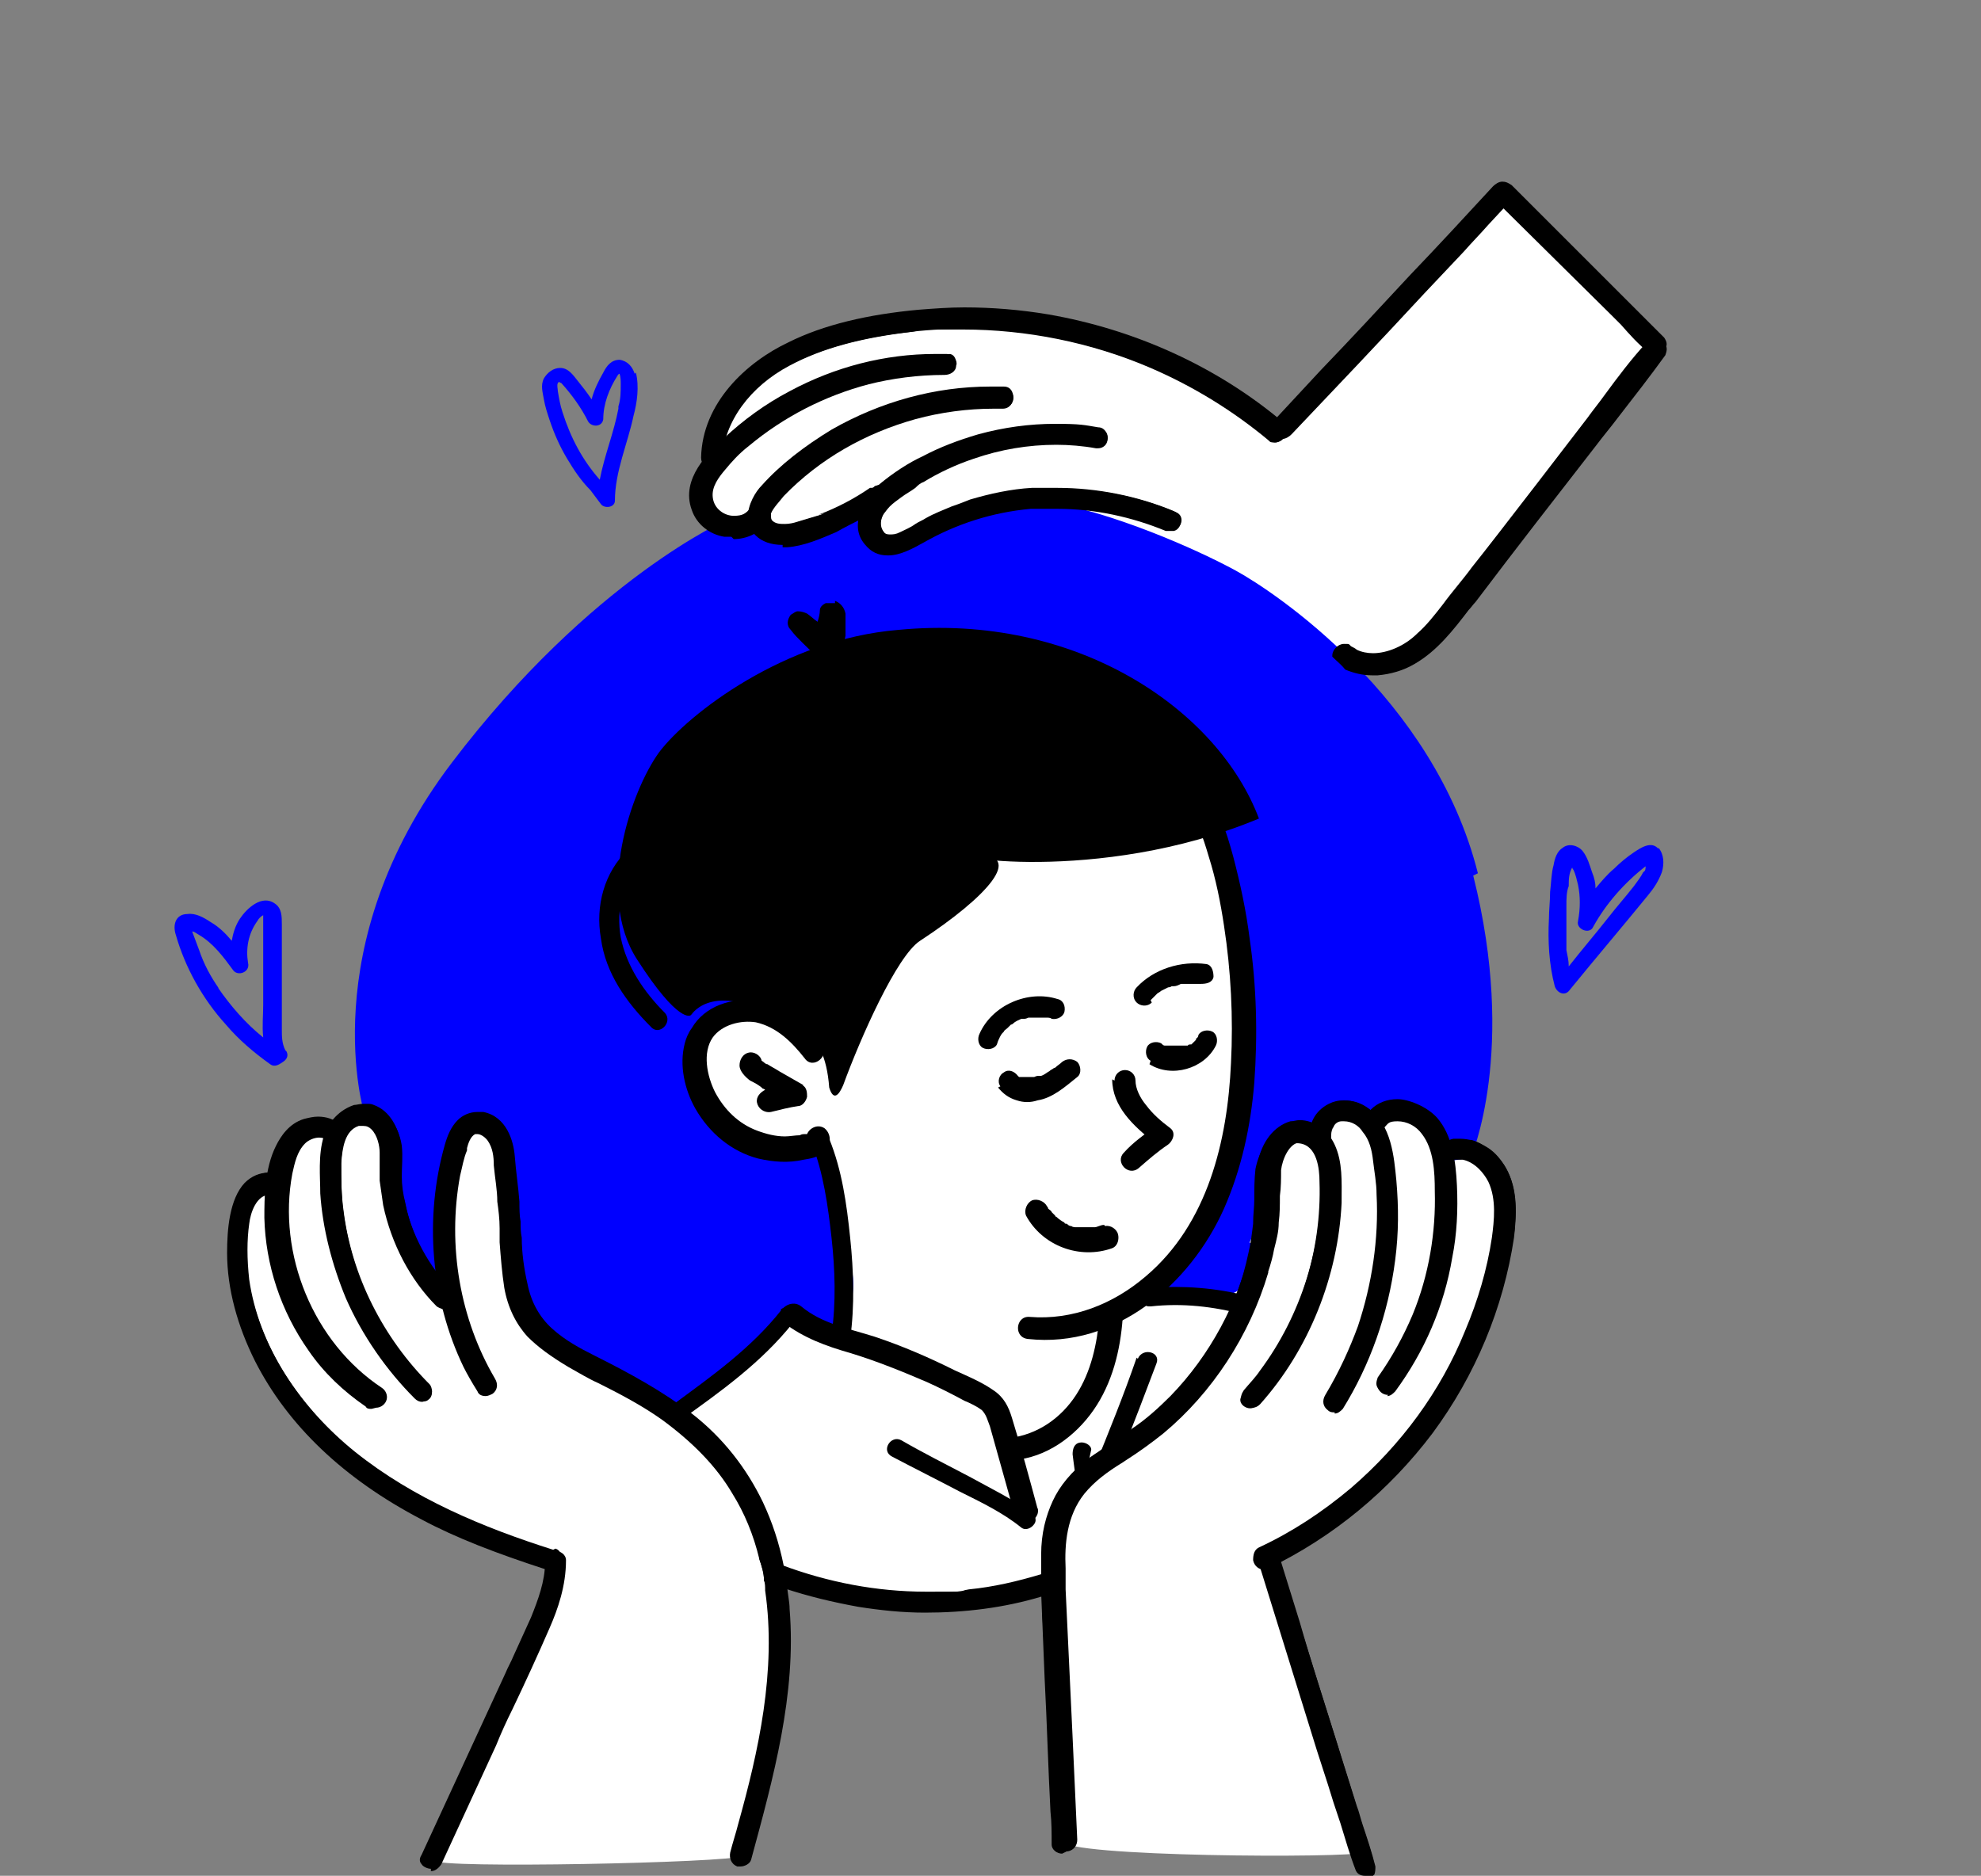 <?xml version="1.0" encoding="UTF-8"?>
<svg id="Layer_1" data-name="Layer 1" xmlns="http://www.w3.org/2000/svg" viewBox="0 0 170.1 161.1">
  <rect x="0" y="0" width="170.1" height="161.1" fill="#808080" stroke="none"/>
  <defs>
    <style>
      .cls-1, .cls-2, .cls-3 {
        stroke-width: 0px;
      }

      .cls-2 {
        fill: #fff;
      }

      .cls-3 {
        fill: blue;
      }
    </style>
  </defs>
  <path class="cls-2" d="M109.6,37.1l19.2-20.3,13.4,13.3s-17.7,25.1-19.9,26-6.4,1.4-6.6,1.6c-.3.3,10.9,41,10.9,41,0,0,2.9,1.8,2.6,6.4-.3,4.6-3.9,17-9.7,21.6-5.8,4.6-10.4,7.1-10.4,7.1,0,0,8.8,24.8,7.9,25.3-.9.5-25.8.4-25.8-1,0-1.4-1.2-21.9-1.2-21.9,0,0-6.2,2.5-14,1.1-7.8-1.5-9.4-2-9.4-2,0,0,1.5,6.2.3,11.2-1.3,5-1.9,12.3-3.1,12.9-1.2.6-26.4,1.1-26.4.4s9.4-20.4,9.9-22.1c.5-1.7-.3-3.6-.3-3.6,0,0-20.7-6.5-24.8-19-4.1-12.5.5-13.6.5-13.6h.7s1.2-4.2,3.3-4.6c2.1-.5,1.8.4,1.8.4,0,0,.5-1.5,2.5-1.8,2-.3,15.6-34.4,15.6-34.4l15-15.9s-1.5-.4-1.3-2.2c.2-1.8,1.1-2.7,1.1-2.7,0,0-.5-5.3,4.3-8.5,4.7-3.2,14.5-5.9,23.9-3.9,9.5,2,20,9.3,20,9.3"/>
  <path class="cls-3" d="M126.9,75c-3.8-15.1-17.5-24.2-20.8-26-3.3-1.8-10.7-5.1-16.6-6-5.8-.9-8.9,3.1-12.7,3.8-3.8.7-1.5-3.4-1.5-3.4,0,0-2.5,1.2-6.3,2.1-3.8.9-6.5-.9-6.5-.9,0,0-11.7,5.1-23.7,20.9-12,15.8-7.5,30.2-7.5,30.2,0,0,1,.3,1.5,1.1.4.8.7,2.2.5,5.5-.2,3.3,4.7,9.1,4.7,9.1,0,0-.2-7.3,0-9.8.2-2.5,1.4-5.2,3.8-5.1,2.4.1,1.5,10.7,2.7,15.5,1.3,4.7,13.8,9.1,13.8,9.1l5-1.7,11-6,6.7-12.1s-20-32.1-19.6-32.8c.4-.7,15-10.9,16.5-11.1,1.5-.3,7-1.2,7.5-1.2s21.3,30.2,21.3,30.2h0c-.3.4-.5.8-.5,1.4.2,2.1,0,4.2-.5,6.2-.2.8,0,1.5.5,1.9-.3.4-.5.9-.8,1.4-1.6,3.7-.2,8-4.5,10.2-1.6.8-1.3,3.5.5,3.8,2.5.5,5.2.4,6.3-2.2.4-.9.2-1.8-.4-2.4.6-1.2.9-2.5,1.1-3.9.3-2.1.3-5,2.8-5.7.6-.2,1.3-.1,1.9-.3,1.3-.4,1.7-1.4,3.4-.9.8.2,1.7-.1,2.2-.7.5,0,1.1-.1,2,0,2.4.1,3.9,4.5,3.9,4.5l1.7-.3s4-9.1.2-24.2M111,90.7c0,0,0-.1,0-.2,0,0,0,0,0,0,0,0,0,0-.1.1"/>
  <path class="cls-2" d="M112.5,116.5c-.3.3-.6.6-1,.9-1,.8-2.4.3-2.6-.8-.2.1-.4.3-.5.4-1.2.9-2.4-.6-2.2-1.7.2-1.1.6-2.1.8-3.2-5.5-1.5-8.7-.6-8.6-.8,16.4-17.1,5.9-40.3,5.9-40.3l-25.2-4.3c-.2,0-5,13.2-8.4,23-.5,1.4-9.8-8.7-11.2,1.2-1,7.5,8,7.9,10.9,7.1.1,0,.8,4.5,1.2,6,1.3,5.1,2.5,5.2.9,9.8-.6,1.9-4.8-1.9-5.9-.6-3.9,4.9-6.9,6.6-6.9,6.6,0,0-1.1.7-2.8,1.8.2.2.4.3.5.5,1.1,1.1,0,2.5-1.1,2.6-.1.1-.3.3-.4.3.1,1.1-1.4,1.8-2.3,1.4-.6-.3-1.2-.6-1.8-.8-.2.2-.4.3-.6.5,3.4,4.3,8.9,6.5,14.2,7.7,6.5,1.6,13.4,1.9,20,1.4,7.6-.6,15.4-3.1,21.1-8.3,2.9-2.7,5-6,6.7-9.6-.3-.2-.6-.5-.8-.8M97.9,127c-.9,1.4-2,2.6-2.8,4.1-.8,1.5-2.9.6-2.8-.9-.7-.5-1.1-1.5-.3-2.3,1.1-1.2,2.5-2.1,3.9-2.9,1.3-.8,2.9.8,2.1,2.1"/>
  <path class="cls-1" d="M70.5,89.9c-1.3-1.9-3.2-3.5-5.5-3.9-2.1-.4-4.5.4-5.6,2.3-.3.4-.5.9-.6,1.3-.5,1.9,0,4,.9,5.6,1.2,2.1,3.1,3.7,5.4,4.3,1.3.3,2.6.4,3.9.1.6-.1,1.3-.2,1.8-.7.6-.6.6-1.5,0-2-.6-.4-1.3,0-1.5.5,0,0,0,0-.1,0-.2,0-.4,0-.5.1-.4,0-.9.1-1.3.1-.8,0-1.6-.2-2.4-.5-1.6-.6-2.8-1.8-3.6-3.3-.7-1.4-1.1-3.4-.2-4.7.8-1.1,2.4-1.5,3.7-1.3,1.8.4,3.1,1.7,4.2,3.1.7,1,2.2-.2,1.5-1.3"/>
  <path class="cls-1" d="M69,93.2c-.7-.4-1.4-.8-2.1-1.2-.3-.2-.7-.4-1-.6-.2,0-.3-.2-.5-.3-.1-.5-.7-.8-1.1-.7-.5.1-.8.6-.8,1.1,0,.5.5,1,.9,1.3.4.2.8.4,1.1.7,0,0,.1,0,.2.1-.4.2-.8.6-.7,1.1.1.5.6.9,1.2.8.8-.2,1.6-.4,2.3-.5.4,0,.7-.4.8-.8,0-.3,0-.8-.4-1"/>
  <path class="cls-1" d="M103,67.4c-.9-.9-2.5.4-1.6,1.3,1.3,1.3,1.9,3.2,2.4,4.9.6,1.9,1,3.9,1.3,5.9.6,3.9.8,7.9.6,11.8-.3,6.7-2,13.8-7.3,18.3-2.8,2.4-6.3,3.8-10,3.5-1.2-.1-1.4,1.8-.1,1.9,7.5.8,13.9-4.7,16.8-11.2,1.5-3.4,2.3-7.1,2.6-10.8.3-4.1.2-8.3-.4-12.4-.3-2.4-.8-4.7-1.4-7-.6-2.2-1.3-4.5-2.9-6.2"/>
  <path class="cls-1" d="M94.8,105.2c-.3,0-.6.2-.8.2,0,0-.1,0-.2,0-.1,0-.2,0-.2,0,0,0-.1,0-.2,0-.1,0-.3,0-.4,0-.1,0-.3,0-.4,0-.1,0-.2,0-.2,0-.1,0-.3,0-.4-.1-.1,0-.2,0-.4-.2-.1,0-.2,0-.2-.1-.2-.1-.5-.3-.7-.5,0,0-.1,0-.1-.1-.1-.1-.2-.2-.3-.3,0-.1-.2-.2-.3-.3,0,0,0-.1-.1-.2-.2-.4-.8-.7-1.3-.5-.4.2-.7.8-.5,1.3,1.4,2.6,4.6,3.8,7.4,2.8.5-.2.6-.8.5-1.2-.1-.4-.6-.8-1.1-.7"/>
  <path class="cls-1" d="M94.4,113.1c-.2,2.3-.7,4.7-2,6.7-1.3,2-3.3,3.4-5.7,3.7-.5,0-.9.7-.8,1.1.1.6.6.8,1.1.8,2.8-.2,5.3-2,6.9-4.3,1.6-2.3,2.3-5.1,2.5-7.9,0-1.3-1.8-1.4-1.9-.1"/>
  <path class="cls-1" d="M71.7,51.8c-.2,0-.6,0-.8,0-.2.1-.5.3-.5.6,0,.3-.1.7-.2,1-.3-.2-.6-.5-.9-.7-.2-.1-.5-.2-.8-.2-.2,0-.4.2-.6.3-.3.4-.4.9,0,1.3.3.4.6.7,1,1.1.4.4.8.8,1.2,1.1.2.1.4.2.6.2,0,0,0,0,.1,0,0,0,.2,0,.3,0,.2,0,.4,0,.6-.1.3,0,.6-.3.7-.6.1-.4.1-.8.2-1.2,0-.3,0-.6,0-1,0-.3,0-.6,0-.9-.1-.5-.4-.9-.9-1.1"/>
  <path class="cls-1" d="M107.1,111.5c0,0,0-.1,0-.2-2.7-.7-5.5-.9-8.3-.7-1,0-1.1,1.7,0,1.6,2.7-.3,5.4,0,8,.7.1-.5.2-1,.3-1.5"/>
  <path class="cls-1" d="M59.3,87.2s-1,.8-4.6-4.8c-3.6-5.6-.5-14.5,1.9-17.8,2.5-3.3,10.8-9.7,20.5-10.5,15.4-1.5,27.5,6.9,31,16.2-13.9,5.8-28.3,3.1-24.2,3.1,4.1,0,.9,3.6-4.9,7.4-2,1.3-5.1,8.3-6.6,12.4-.3.7-.8,1.5-1.2.2-.4-5.5-3.4-5.2-3.8-5.5-6-3.9-8-.8-8-.8"/>
  <path class="cls-1" d="M53.9,73c-2,1.9-2.8,4.8-2.3,7.6.4,3,2.2,5.5,4.3,7.6.7.8,1.9-.4,1.2-1.2-1.8-1.8-3.3-4-3.8-6.5-.4-2.3.1-4.8,1.9-6.4.8-.7-.4-1.9-1.2-1.2"/>
  <path class="cls-1" d="M69.7,98.2c1,2.5,1.4,5.4,1.7,8.1.3,2.7.4,5.6,0,8.3-.1,1,1.4,1.5,1.6.4.4-2.9.3-5.8,0-8.7-.3-2.9-.7-5.8-1.8-8.5-.4-1-2-.5-1.6.4"/>
  <path class="cls-1" d="M89.1,129.6c-.7-2.6-1.4-5.2-2.2-7.8-.3-1-.7-1.8-1.6-2.4-1-.7-2.2-1.2-3.3-1.7-2.2-1.1-4.5-2.1-6.9-2.9-2.2-.7-4.5-1.1-6.3-2.6-1-.8-2.5.6-1.5,1.4,1.7,1.3,3.6,2,5.7,2.6,2.3.7,4.5,1.6,6.6,2.5,1.1.5,2.1,1,3.2,1.6.5.2,1.1.5,1.5.8.4.4.5.9.7,1.4.7,2.5,1.4,5,2.1,7.5.4,1.3,2.3.7,2-.5"/>
  <path class="cls-1" d="M88.5,129.9c-1.6-1.2-3.5-2.1-5.3-3.1-1.9-1-3.9-2-5.8-3.1-.9-.5-1.8.9-.8,1.4,1.9,1,3.9,2,5.8,3,1.8.9,3.7,1.8,5.3,3.1.4.3.9,0,1.1-.3.3-.4,0-.9-.3-1.1"/>
  <path class="cls-1" d="M92.5,127.4c.2-.2.5-.4.7-.6l.5-2.3c0-.4-.6-.7-1-.6-.5.1-.6.6-.6,1,.1.8.2,1.7.4,2.5"/>
  <path class="cls-1" d="M97.6,116.6c-1.1,3.2-2.4,6.4-3.7,9.6.6-.4,1.2-.9,1.9-1.2.2,0,.3-.1.5-.2,1.1-2.6,2-5.1,3-7.7.4-1-1.2-1.4-1.6-.4"/>
  <path class="cls-1" d="M67.1,112.5c-2.6,3.3-6,5.7-9.4,8.2-.3.2-.5.7-.3,1,.2.3.7.5,1,.3,3.5-2.5,7-5,9.7-8.4.3-.3.3-.8,0-1.1-.3-.3-.8-.3-1.1,0"/>
  <path class="cls-1" d="M117.8,58c-.8,0-1.6-.2-2.3-.5h0s0,0,0,0c-.3-.4-.7-.7-1.1-1.1h0c0,0,0-.1,0-.1,0-.5.5-1,1-1s.4,0,.6.2c.2.1.4.2.5.3.4.2.9.3,1.4.3,1.2,0,2.7-.6,3.8-1.7.8-.7,1.5-1.6,2.2-2.5.8-1.1,1.7-2.1,2.5-3.2,1.7-2.1,9.9-12.8,9.9-12.8.5-.7,1-1.3,1.5-2,1.1-1.5,2.3-3.1,3.6-4.5.2-.2.4-.3.7-.3s.7.2.9.5c.2.3.1.6,0,.9-1.3,1.8-2.7,3.6-4.1,5.4-.6.8-1.2,1.5-1.8,2.3-3.5,4.5-7,9-10.4,13.5-.2.2-.4.5-.6.7-1.3,1.7-2.7,3.5-4.6,4.6-1,.6-2.1.9-3.2,1,0,0-.2,0-.3,0"/>
  <path class="cls-1" d="M142.7,30.4c-1.9,2.6-3.9,5.1-5.9,7.7-3.5,4.5-7,9-10.4,13.5-1.5,1.9-3,4.1-5.1,5.3-1,.6-2.1.9-3.1,1-.9,0-1.7-.1-2.5-.5-.3-.4-.7-.7-1.1-1.1,0-.6.7-1.1,1.3-.6.2.1.4.3.6.3,1.8.9,4-.2,5.4-1.4.8-.7,1.5-1.6,2.2-2.5.8-1.1,1.7-2.1,2.5-3.2,1.6-2.1,3.3-4.3,4.9-6.4,1.6-2.1,3.3-4.3,4.9-6.4,1.7-2.2,3.3-4.4,5.1-6.5.6-.7,1.8.1,1.2.9"/>
  <path class="cls-1" d="M63.6,160.3c-.1,0-.2,0-.3,0-.5-.2-.7-.7-.6-1.2.2-.8.5-1.7.7-2.5,1.7-6.1,3.3-13.1,2.3-20,0-.3,0-.6-.1-.9,0-.6-.2-1.2-.4-1.8-.5-2.1-1.3-4-2.3-5.6-1.4-2.4-3.5-4.5-6.1-6.4-1.7-1.2-3.6-2.2-5.4-3.1-.9-.4-1.7-.9-2.6-1.4-1.5-.9-2.6-1.7-3.5-2.6-1-1.1-1.7-2.5-2-4.2-.2-1.3-.3-2.6-.4-3.9,0-.4,0-.8,0-1.2,0-.8-.1-1.6-.2-2.3,0-1-.2-2-.3-3.1h0c0-.8-.1-1.5-.5-2.1-.2-.3-.6-.6-.9-.6s-.1,0-.2,0c-.4.2-.6.8-.7,1.2v.2c-.3.7-.4,1.4-.6,2.2-1.1,6,0,12.3,3,17.4.3.5.2,1-.2,1.3-.2.1-.4.2-.6.2-.3,0-.6-.1-.7-.4-.5-.8-.9-1.5-1.2-2.1-2.8-5.8-3.4-12.8-1.6-19.1.2-.7.5-1.5,1.1-2.1.4-.4,1-.7,1.7-.7s.4,0,.5,0c2,.4,2.6,2.5,2.7,3.8.1,1.3.3,2.6.4,3.9,0,.6,0,1.2.1,1.7,0,.5,0,.9.1,1.4,0,1.3.2,2.7.5,4,.3,1.5,1,2.8,2.1,3.8,1.1,1,2.4,1.7,3.6,2.3,3.2,1.6,5.9,3.1,8.4,5,2.7,2.1,4.7,4.7,6.1,7.6.8,1.7,1.4,3.5,1.8,5.5.1.5.2,1.1.3,1.7,0,.6.2,1.3.2,2,.6,7.3-1.4,14.5-3.3,21.5-.1.4-.6.6-.9.6"/>
  <path class="cls-1" d="M64.4,159.6c-.1.4-.6.6-1,.4-.4-.2-.6-.6-.4-1,.2-.8.5-1.7.7-2.5,1.8-6.5,3.3-13.3,2.3-20,0-.3,0-.6-.2-.9-.1-.6-.2-1.2-.4-1.8-.5-2-1.2-3.9-2.3-5.7-1.5-2.6-3.7-4.7-6.2-6.4-2.5-1.8-5.3-3-8-4.5-1.3-.7-2.4-1.5-3.4-2.6-1.1-1.2-1.6-2.6-1.9-4.2-.3-1.7-.4-3.4-.5-5.1-.2-1.8-.3-3.6-.5-5.4,0-.7-.1-1.5-.5-2.2-.3-.4-.8-.8-1.3-.6-.5.2-.7,1-.9,1.5-.2.7-.4,1.5-.5,2.2-1.1,6,0,12.3,3,17.6.2.3.2.8-.1,1-.3.2-.8.2-1-.1-.4-.7-.8-1.4-1.2-2.1-2.8-5.8-3.4-12.7-1.6-18.9.2-.7.5-1.5,1-2,.5-.5,1.3-.7,2-.6,1.7.4,2.4,2,2.6,3.6.2,1.9.3,3.7.5,5.6.2,1.8.2,3.7.6,5.4.3,1.5,1,2.8,2.1,3.9,1.1,1,2.4,1.7,3.7,2.3,2.9,1.5,5.8,3,8.4,5,2.6,2,4.6,4.6,6,7.5.8,1.7,1.4,3.6,1.8,5.5.1.6.2,1.1.3,1.7,0,.6.2,1.3.2,1.9.6,7.3-1.4,14.5-3.3,21.4"/>
  <path class="cls-1" d="M36.3,120.4c-.3,0-.5-.1-.7-.3-2.4-2.4-4.5-5.4-5.9-8.6-1.2-2.9-2-6-2.2-9,0-1.4-.2-3.3.3-4.9.4-1.3,1.4-2.3,2.6-2.7.2,0,.5-.1.8-.1s.2,0,.3,0c.2,0,.4,0,.6.1,1.4.5,2.1,2,2.3,3.2,0,.6,0,1.1,0,1.7,0,.3,0,.7,0,1,0,.7.1,1.5.3,2.2.6,3,2.1,5.8,4.3,8,.2.2.2.4.2.6,0,.3-.2.6-.4.7-.2.1-.4.2-.5.2s-.5-.1-.8-.3c-2.3-2.3-3.9-5.4-4.6-8.7-.1-.7-.2-1.4-.3-2.1,0-.4,0-.9,0-1.3,0-.4,0-.7,0-1.1,0-.6-.2-1.5-.7-2-.2-.2-.4-.3-.7-.3s-.2,0-.3,0c0,0,0,0-.1,0-1.2.4-1.4,1.9-1.5,3.2,0,1.3,0,2.7.2,4.1.7,5.6,3.4,10.9,7.4,14.9.1.1.2.4.2.6,0,.3-.2.5-.4.7-.2.1-.3.2-.5.2"/>
  <path class="cls-1" d="M38.8,112.3c-.4.3-.8.2-1.1-.1-2.3-2.3-3.9-5.4-4.6-8.6-.1-.7-.2-1.4-.3-2.1,0-.8,0-1.6,0-2.4,0-.6-.2-1.6-.7-2.1-.3-.3-.6-.5-1.1-.4,0,0,0,0-.1,0-1.4.4-1.6,2.2-1.6,3.4,0,1.4,0,2.8.2,4.2.8,5.7,3.4,11,7.4,15,.3.3.2.8-.1,1-.3.3-.7.1-1-.1-2.5-2.4-4.5-5.4-5.8-8.6-1.2-2.8-2-5.9-2.1-9,0-1.6-.2-3.3.3-4.8.4-1.2,1.3-2.2,2.5-2.5.3,0,.6-.1,1,0,.2,0,.4,0,.6.1,1.3.4,2,1.8,2.2,3.1.1.9,0,1.8,0,2.6,0,.8.1,1.5.3,2.3.6,3.1,2.1,5.9,4.3,8.1.3.3.2.8-.1,1.1"/>
  <path class="cls-1" d="M31.9,121c-.2,0-.4,0-.5-.2-1.9-1.3-3.6-2.9-4.9-4.8-2.4-3.4-3.7-7.4-3.8-11.4,0-1.7,0-4.2,1-6.2.4-.8,1.1-1.9,2.4-2.3.4-.1.8-.2,1.2-.2.7,0,1.4.2,1.9.7.3.3.4.7.3,1-.1.4-.5.6-.8.6s-.4,0-.5-.2c-.2-.2-.5-.3-.8-.3-.4,0-.9.2-1.2.5-.7.7-.9,1.7-1.1,2.6-1.3,6.9,1.8,14.5,7.7,18.4.3.2.5.6.4,1-.1.4-.5.7-.9.7Z"/>
  <path class="cls-1" d="M32.4,119.5c-5.9-4-9.1-11.6-7.7-18.6.2-1,.5-2,1.2-2.7.6-.6,1.6-.8,2.3-.3.7.6,1.6-.6.9-1.2-.8-.7-2-.8-2.9-.4-1.1.4-1.8,1.3-2.3,2.2-.9,1.8-1,4.1-1,6.1,0,4,1.5,8,3.8,11.3,1.3,1.9,3,3.5,4.9,4.8.8.6,1.7-.7.9-1.2"/>
  <path class="cls-1" d="M47.2,134.8c-.1,0-.2,0-.3,0-4.3-1.4-7.7-2.7-10.7-4.3-6.7-3.5-11.5-8.1-14.3-13.6-1.5-3-2.4-6.2-2.4-9.3,0-2,.2-4.6,1.5-6,.6-.6,1.3-.9,2.2-.9.5,0,.8.4.8.9,0,.4-.2.9-.8,1-1.2,0-1.7,1.6-1.8,2.5-.2,1.4-.2,3,0,4.8.8,5.5,4.1,10.8,9.1,14.9,5.4,4.3,11.9,6.8,17,8.4.4.1.7.5.6,1,0,.4-.4.9-1,.9"/>
  <path class="cls-1" d="M47.5,133.1c-6-1.9-12-4.4-17-8.4-4.6-3.7-8.3-9-9.2-15-.2-1.6-.3-3.3,0-4.9.2-1.1.7-2.5,2-2.6.8,0,.8-1.5,0-1.5-3.3,0-3.7,4.3-3.6,6.7,0,3.2,1,6.4,2.4,9.2,3.1,6,8.3,10.4,14.3,13.5,3.4,1.8,7,3.1,10.7,4.3.9.3,1.5-1.1.6-1.4"/>
  <path class="cls-1" d="M37,160.5c-.3,0-.7-.2-.8-.4-.2-.2-.2-.5,0-.8l7.2-15.6c.2-.5.5-1,.7-1.5.5-1.1,1-2.2,1.5-3.3.6-1.5,1.2-3.1,1.2-4.7,0-.5.3-.9.8-1,0,0,0,0,.1,0,.4,0,.9.3.9.8,0,2.2-.7,4.2-1.4,5.8-1,2.3-2.1,4.7-3.2,7-.5,1-1,2.1-1.4,3.1l-4.7,10.2c-.2.3-.5.6-.9.6"/>
  <path class="cls-1" d="M47.5,133.2c-.4,0-.6.4-.6.8,0,1.7-.6,3.3-1.2,4.8-.7,1.6-1.5,3.2-2.2,4.9-1.5,3.3-3,6.6-4.6,9.9-.9,1.9-1.7,3.8-2.6,5.7-.4.9,1,1.4,1.4.6,1.6-3.4,3.1-6.8,4.7-10.2,1.5-3.4,3.1-6.7,4.6-10.1.8-1.8,1.4-3.7,1.3-5.7,0-.4-.5-.7-.8-.6"/>
  <path class="cls-1" d="M114.6,121.3c-.2,0-.4,0-.6-.2-.4-.3-.5-.8-.2-1.3,1.2-2,2.1-4,2.8-5.9,1.2-3.6,1.8-7.5,1.6-11.3,0-1-.2-2-.3-2.9-.1-.9-.3-1.8-.9-2.5-.3-.5-.9-.9-1.6-.9s-.1,0-.2,0c-.3,0-.6.2-.7.5-.1.1-.2.4-.2.7,0,.3,0,.6-.2.7-.2.2-.4.3-.7.3-.5,0-.8-.3-.9-.7-.2-1.2.4-2.4,1.6-3,.4-.2.8-.3,1.3-.3.7,0,1.5.3,2.1.7,2,1.4,2.2,4.2,2.4,6.2.2,2.3.2,4.5-.1,6.8-.6,4.7-2.2,9.1-4.5,12.8-.2.2-.4.4-.7.4"/>
  <path class="cls-1" d="M119.8,101.3c-.2-2.1-.5-4.7-2.3-6.1-.9-.7-2.1-.9-3.2-.4-1,.5-1.7,1.6-1.5,2.8.2.9,1.6.7,1.4-.2-.1-.7.4-1.2,1-1.3.8-.1,1.5.4,1.9,1,.6.7.8,1.7.9,2.6.2,1,.2,1.9.3,2.9.2,3.8-.4,7.7-1.6,11.3-.7,2.1-1.7,4.1-2.8,6-.2.3-.2.8.2,1,.3.2.8.2,1-.2,2.4-3.8,3.9-8.3,4.5-12.7.3-2.2.3-4.5.1-6.7"/>
  <path class="cls-1" d="M119.2,119.8c-.4,0-.7-.2-.9-.6-.2-.3-.1-.6,0-.9,1.2-1.7,2.2-3.5,3-5.4,1.4-3.4,2-7.1,1.9-10.6,0-1.7-.1-3.6-1.1-4.9-.5-.7-1.3-1.1-2.1-1.1s-.8.2-1.1.5c-.1.1-.3.2-.5.2s-.6-.1-.8-.4c-.3-.4-.2-.9.1-1.3.6-.6,1.4-.9,2.3-.9s2.5.6,3.4,1.6c1.3,1.5,1.6,3.7,1.7,5.8.1,2.1,0,4.2-.4,6.2-.7,4.2-2.4,8.1-4.9,11.5-.2.2-.4.4-.7.4"/>
  <path class="cls-1" d="M125,101.7c-.1-1.9-.4-4.1-1.7-5.6-1.3-1.5-3.8-2.2-5.4-.7-.3.3-.4.7-.1,1,.2.3.7.4,1,.1,1.1-1,2.7-.3,3.5.7,1,1.4,1.1,3.4,1.1,5,.1,3.6-.5,7.3-1.9,10.7-.8,1.9-1.8,3.8-3.1,5.5-.6.8.6,1.7,1.2.9,2.5-3.4,4.1-7.3,4.9-11.4.4-2,.5-4.1.4-6.2"/>
  <path class="cls-1" d="M108.5,134.8c-.4,0-.8-.3-.9-.8,0-.5.1-.9.5-1.1,2.8-1.3,5.4-3,7.9-5.1,4.3-3.7,7.7-8.3,9.8-13.5,1.1-2.6,1.9-5.3,2.3-8,.2-1.5.4-3.3-.3-4.8-.2-.4-.5-.8-.8-1.1-.4-.4-.9-.7-1.4-.8-.2,0-.3,0-.5,0s-.1,0-.2,0c0,0,0,0,0,0-.6,0-.9-.5-.9-.9,0-.4.2-.8.8-.9.1,0,.3,0,.4,0,.3,0,.6,0,1,.1.5.1,1.1.4,1.5.7.6.4,1.2,1,1.6,1.7,1.1,1.9.9,4.2.7,6-.9,6-3.3,11.8-7,16.8-3.7,4.9-8.5,8.9-14.1,11.6-.1,0-.3,0-.4,0"/>
  <path class="cls-1" d="M129.8,106.3c-.9,6-3.4,11.8-7,16.7-3.7,4.9-8.5,8.9-14,11.5-.9.4-1.5-1-.6-1.4,2.9-1.3,5.6-3.1,8-5.2,4.3-3.7,7.7-8.4,9.9-13.6,1.1-2.6,1.9-5.3,2.3-8,.2-1.6.4-3.4-.3-4.9-.2-.4-.5-.8-.8-1.2-.4-.4-.9-.7-1.4-.8-.2,0-.5,0-.7,0-.9,0-1.2-1.4-.2-1.5.5,0,.9,0,1.3,0,.5.1,1,.4,1.5.7.6.4,1.1,1,1.5,1.7,1,1.8.9,3.9.7,5.8"/>
  <path class="cls-1" d="M117.2,161.1c-.4,0-.7-.2-.8-.5-.5-1.3-.9-2.7-1.3-4-.2-.6-.4-1.2-.6-1.8-.6-2-1.3-4-1.9-6-1.5-4.8-3-9.7-4.5-14.5-.2-.5,0-1,.5-1.2.1,0,.2,0,.3,0,.4,0,.7.2.9.6.6,1.9,1.2,3.9,1.8,5.8l4.9,15.6c.2.5.3,1,.5,1.6.4,1.2.8,2.4,1.1,3.6,0,.2,0,.5-.1.7-.2.2-.5.4-.8.4"/>
  <path class="cls-1" d="M118,160.1c-.4-1.7-1.1-3.4-1.6-5.2-.5-1.7-1.1-3.5-1.6-5.2-1.1-3.5-2.2-6.9-3.2-10.4-.6-1.9-1.2-3.9-1.8-5.8-.1-.4-.6-.5-1-.4-.4.2-.5.6-.4,1,2.1,6.9,4.3,13.7,6.4,20.6.6,1.9,1.1,3.9,1.8,5.8.3.8,1.6.4,1.4-.4"/>
  <path class="cls-1" d="M78.5,41.6c-.4.3-.8.6-1.2.9-.3.3-.7.5-1,.8-.3,0-.7,0-1,.1-.4,0-.7,0-1.1.1-1.3.2-2.6.4-3.9.7,1.6-.6,3.1-1.4,4.4-2.3.3,0,.5,0,.8-.1,0,0,.2,0,.3,0,.9,0,1.8-.2,2.6-.2"/>
  <path class="cls-1" d="M79.4,138.5c-1.9,0-3.8-.2-5.7-.5-2.2-.4-4.3-.9-6.4-1.6-.6-.2-1.1-.4-1.7-.6h0s0-.1,0-.1c0-.6-.2-1.2-.4-1.8v-.4c0,0,.2.2.2.2.6.3,1.2.5,1.7.7,4,1.5,8.2,2.3,12.4,2.3s2.5,0,3.7-.2c2.1-.2,4.2-.7,6.2-1.3.5-.1,1-.3,1.5-.5h.2c0,0,0,.2,0,.2,0,.5,0,1,0,1.6h0c0,.1-.3.2-.3.2-.4.1-.9.3-1.3.4-3.3,1-6.7,1.4-10.1,1.4"/>
  <path class="cls-1" d="M91,136.4c0,0-.1,0-.2,0-.4.1-.9.3-1.3.4-5.1,1.5-10.5,1.8-15.7,1-2.2-.4-4.3-.9-6.3-1.6-.6-.2-1.1-.4-1.7-.6-.1-.6-.2-1.2-.4-1.8.6.2,1.1.5,1.7.7,5.2,2,10.7,2.7,16.1,2.1,2.1-.2,4.2-.7,6.2-1.3.5-.1,1-.3,1.5-.5,0,.5,0,1,0,1.6"/>
  <path class="cls-1" d="M76.2,47.7c-.8,0-1.4-.3-1.9-.9-.8-.9-.7-1.9-.5-2.6,0-.2.1-.4.2-.7.2-.5.5-.9.9-1.3.2-.2.3-.3.5-.5,0,0,0,0,.1-.1,1.2-1,2.6-1.9,3.7-2.4,1.5-.8,3.1-1.4,4.8-1.9,2.2-.6,4.4-.9,6.6-.9s2.5.1,3.7.3c.6,0,.8.6.8,1,0,.5-.4.8-.8.8h0s-.1,0-.2,0c-1.1-.2-2.3-.3-3.4-.3-2.4,0-4.8.4-7.1,1.2-1.5.5-3,1.2-4.3,2-.3.1-.5.3-.7.5-.4.3-.8.5-1.2.8-.4.3-.7.5-1,.8-.2.2-.4.5-.6.7-.2.4-.3,1,0,1.4.1.2.3.3.6.3s.5,0,.9-.2c.4-.2.9-.4,1.3-.7.3-.2.6-.3.9-.5.7-.4,1.5-.7,2.2-1,.6-.2,1.1-.4,1.6-.6,1.7-.5,3.5-.9,5.3-1,.7,0,1.5,0,2.2,0,3.4,0,6.9.7,10,2,.4.2.6.5.6.8,0,.4-.2.8-.6.9,0,0-.2,0-.3,0s-.2,0-.4,0c-2.9-1.2-6.1-1.9-9.3-1.9s-1.3,0-1.9,0c-.1,0-.3,0-.4,0-3.3.3-6.4,1.3-9.2,2.9-.9.5-2,1.1-3,1.1"/>
  <path class="cls-1" d="M100.7,45.4c-.2,0-.3,0-.5,0-3.5-1.5-7.4-2.1-11.2-1.8-.1,0-.3,0-.4,0-3.3.3-6.4,1.3-9.3,2.9-1.4.8-3.4,1.8-4.7.2-.6-.7-.7-1.6-.5-2.5,0-.2.1-.4.2-.7.2-.5.5-.9.9-1.2.2-.2.3-.3.5-.5,0,0,0,0,.1-.1,1.1-1,2.4-1.7,3.7-2.4,1.5-.8,3.1-1.4,4.7-1.9,3.3-.9,6.8-1.2,10.3-.6.9.2.8,1.6-.2,1.5-3.5-.5-7.2-.2-10.6.9-1.5.5-3,1.2-4.3,2-.3.1-.5.3-.7.5-.4.3-.8.6-1.2.8-.3.3-.7.5-1,.8-.2.2-.4.5-.6.8-.3.5-.4,1.1,0,1.6.4.6,1.2.3,1.7.1.8-.3,1.5-.8,2.2-1.1.7-.4,1.4-.7,2.2-1,.5-.2,1.1-.4,1.6-.6,1.7-.5,3.5-.9,5.3-1,4.1-.4,8.3.3,12.1,1.9.7.3.5,1.2,0,1.4"/>
  <path class="cls-1" d="M67.2,46.8c-1,0-1.8-.3-2.3-.8-.2-.2-.3-.3-.4-.6-.2-.3-.2-.6-.3-.9,0-1.2.7-2.3,1.2-2.8,1.6-1.8,3.7-3.4,6-4.8,4.2-2.4,8.9-3.7,13.6-3.7s.8,0,1.2,0c.6,0,.8.5.8.9,0,.5-.3,1-.9,1-.3,0-.6,0-.8,0-2.2,0-4.5.3-6.7.9-4.3,1.2-8.2,3.4-11.3,6.6h0c-.3.4-.9,1-1.1,1.5,0,.3,0,.5.1.7.2.2.5.3.8.3s.1,0,.2,0c.3,0,.6,0,1-.2.7-.2,1.3-.4,2-.6,1.5-.6,3-1.4,4.4-2.3h.2c.2-.3.3-.3.5-.3s.3,0,.4,0c0,0,.1,0,.2.1.3.2.4.5.4.8,0,.3-.1.5-.4.7-.2.1-.4.3-.6.4-.5.3-.9.6-1.3.8-.8.4-1.6.8-2.3,1.2-1.4.6-2.8,1.2-4.2,1.3-.1,0-.2,0-.4,0"/>
  <path class="cls-1" d="M86.2,34.8c-2.5,0-5.1.2-7.5.9-4.3,1.2-8.3,3.5-11.4,6.6-.3.3-1,1-1.2,1.6,0,.3,0,.6.2.8.3.3.7.3,1.1.3.4,0,.8-.1,1.1-.2.7-.2,1.3-.4,2-.6,1.6-.6,3.1-1.4,4.4-2.3,0,0,.1,0,.2-.1.3-.2.5-.2.7,0,0,0,.1,0,.1,0,.4.3.5.8,0,1.2-.2.1-.4.3-.6.4-.4.3-.9.5-1.3.8-.7.4-1.5.8-2.3,1.2-1.3.6-2.7,1.2-4.1,1.3-.9,0-1.9-.1-2.5-.7-.1-.1-.3-.3-.4-.5-.1-.3-.2-.6-.2-.8,0-1,.5-2,1.2-2.7,1.7-1.9,3.8-3.5,6-4.8,4.4-2.6,9.6-3.9,14.7-3.7.9,0,.8,1.5-.2,1.5"/>
  <path class="cls-1" d="M62.8,46.1c-.2,0-.4,0-.6,0-1.3-.2-2.4-1.1-2.8-2.3-1-2.7,1.5-5,2.8-6.2,1.6-1.5,3.5-2.9,5.6-4,3.9-2.1,8.2-3.2,12.5-3.2s.7,0,1,0c.2,0,.4.1.6.3.2.2.3.5.2.7,0,.5-.5.8-1,.8-2.3,0-4.5.3-6.5.8-3.8,1-7.3,2.8-10.3,5.3-.9.7-1.5,1.4-2,2-.6.7-1.2,1.5-1.1,2.4.1,1,1,1.6,1.8,1.6s1-.2,1.4-.6c.2-.2.4-.3.7-.3s.8.2.9.6c.1.3,0,.6-.1.9-.7.9-1.8,1.4-2.9,1.4"/>
  <path class="cls-1" d="M81.3,30.5c-4.6-.2-9.3,1-13.3,3.2-2,1.1-3.9,2.4-5.6,4-1.6,1.5-3.7,3.6-2.7,6,.4,1.1,1.5,2,2.7,2.2,1.3.2,2.5-.3,3.3-1.3.6-.8-.6-1.7-1.2-.9-1.1,1.3-3.3.7-3.5-1.1-.1-1,.6-1.9,1.2-2.6.6-.7,1.3-1.4,2.1-2,3-2.5,6.6-4.4,10.4-5.4,2.1-.5,4.3-.8,6.6-.8.4,0,.8-.2.8-.6,0-.4-.2-.8-.6-.8"/>
  <path class="cls-1" d="M61.2,40.3c-.3,0-.5-.1-.7-.3-.2-.2-.3-.4-.3-.7.1-4.7,3.9-8.2,7.5-9.9,3-1.5,6.8-2.4,11.2-2.8,1.3-.1,2.6-.2,3.9-.2,2.4,0,4.8.2,7.2.6,7.5,1.3,14.5,4.5,20.1,9.2.3.3.4.7.3,1.1-.1.4-.5.7-.9.7s-.4,0-.6-.2c-3-2.5-6.4-4.6-10.1-6.2-5.1-2.2-10.7-3.3-16.1-3.3s-3,0-4.4.2c-4.3.5-7.7,1.4-10.5,2.9-3.4,1.8-5.6,4.8-5.8,8,0,.6-.4.8-.8.8"/>
  <path class="cls-1" d="M109.9,36.4c-5.7-4.8-12.7-7.9-20-9.2-3.6-.6-7.4-.8-11.1-.4-3.8.3-7.7,1.1-11.1,2.8-3.8,1.8-7.3,5.3-7.4,9.7,0,.9,1.4,1.1,1.5.2.2-3.6,2.8-6.5,5.9-8.1,3.2-1.7,6.9-2.5,10.5-2.9,7-.8,14.2.3,20.7,3.1,3.7,1.5,7.1,3.6,10.1,6.2.8.7,1.7-.6,1-1.3"/>
  <path class="cls-1" d="M109.9,37.8c-.2,0-.4,0-.5-.2-.2-.2-.3-.4-.4-.7,0-.2,0-.5.2-.6l.3-.3c1.3-1.4,2.6-2.8,3.9-4.2,2.6-2.7,5.1-5.4,7.7-8.2,2.4-2.5,4.7-5,7.1-7.6.2-.2.5-.4.8-.4s.5.1.8.3l9.8,9.8c.3.3.6.6.9.9.8.8,1.6,1.6,2.4,2.4.2.3.3.6.1.9-.2.4-.5.6-.9.6h0c-.2,0-.4,0-.5-.2-.9-.7-1.7-1.6-2.4-2.4-.3-.3-.6-.6-.9-.9l-9.2-9.1-1.3,1.4c-.7.8-1.4,1.5-2.1,2.3l-3.4,3.6c-3.7,4-7.6,8.1-11.4,12.1-.2.2-.5.4-.8.4"/>
  <path class="cls-3" d="M24.5,90.2c-.3-.6-.3-1.2-.3-1.8,0-.7,0-1.5,0-2.2,0-1.5,0-3.1,0-4.6,0-.7,0-1.5,0-2.2,0-.7,0-1.4-.6-1.8-1.1-.8-2.4.4-3,1.3-.4.6-.6,1.3-.7,1.9-.5-.6-1.1-1.2-1.8-1.6-.6-.4-1.3-.8-2-.7-1,0-1.3.9-1,1.8.8,2.8,2.3,5.5,4.3,7.7,1.1,1.3,2.4,2.4,3.8,3.4.4.3.8,0,1.1-.2.3-.2.5-.5.3-.9M18.8,84.9c-.7-1-1.3-2.1-1.7-3.3-.2-.5-.4-1.1-.6-1.6.2,0,.4.2.6.3,1.2.7,2.1,1.9,2.9,3,.4.6,1.5.2,1.3-.6-.2-1.2,0-2.5.8-3.6.1-.2.3-.4.5-.5,0,.1,0,.3,0,.4,0,.8,0,1.6,0,2.4,0,1.6,0,3.2,0,4.9,0,.9-.1,1.8,0,2.8-1.5-1.2-2.8-2.7-3.9-4.3"/>
  <path class="cls-3" d="M54.5,32.1c-.2-.6-.6-1.1-1.3-1.2-.7,0-1.1.5-1.4,1.1-.4.7-.8,1.5-1,2.3-.4-.6-.8-1.1-1.2-1.6-.4-.5-.8-1.1-1.5-1.1-.6,0-1.1.4-1.4.9-.3.6-.1,1.2,0,1.8.1.6.3,1.2.5,1.8.4,1.2.9,2.3,1.5,3.3.6,1,1.2,1.9,2,2.7.3.4.6.8.9,1.2.3.4,1.2.3,1.2-.3,0-2.5,1.1-4.9,1.6-7.3.3-1.1.5-2.5.2-3.7M53.1,35.1c-.4,2.1-1.2,4-1.6,6.1-1.5-1.7-2.5-3.6-3.2-5.8-.2-.6-.3-1.2-.4-1.8,0-.2-.1-.5,0-.7.1-.2.2,0,.3,0,.9,1,1.7,2.1,2.3,3.3.3.5,1.2.5,1.3-.2,0-1.3.5-2.6,1.2-3.7,0,0,.1-.2.2-.2.1.3.1.6.1.9,0,.6,0,1.3-.2,1.9"/>
  <path class="cls-3" d="M142.4,72.9c-.6-.7-1.5-.1-2.1.3-.6.4-1.2.9-1.7,1.4-.6.5-1.1,1.1-1.6,1.7,0-.5-.1-.9-.3-1.4-.2-.6-.4-1.3-.8-1.8-.4-.5-1.2-.7-1.7-.3-.5.3-.7.9-.8,1.5-.2.7-.2,1.5-.3,2.3,0,.8-.1,1.6-.1,2.3-.1,1.9,0,3.9.5,5.8.2.6.9.9,1.3.3,2.2-2.7,4.5-5.4,6.7-8.1.5-.6.9-1.2,1.2-2,.2-.7.2-1.5-.3-2.1M140.3,76.1c-.7.9-1.5,1.8-2.2,2.7-1.1,1.4-2.3,2.8-3.4,4.2,0-.5-.1-.9-.2-1.4,0,0,0-.2,0-.3,0-.6,0-1.3,0-1.9,0,0,0-.2,0-.3,0,0,0-.1,0-.2,0-.4,0-.8,0-1.1,0-.6,0-1.2.2-1.7,0-.5,0-1.1.3-1.6,0,0,0,.1.1.2.2.4.3.9.4,1.3.2,1,.2,2,0,3.1-.2.7,1,1.2,1.3.5,1.1-2,2.7-3.8,4.5-5.2,0,.2,0,.4-.2.5-.2.4-.5.8-.8,1.2"/>
  <path class="cls-1" d="M91.2,159.2c-.4,0-.9-.3-.9-.8h0c0-1,0-1.9-.1-2.8-.2-3.8-.3-7.6-.5-11.4l-.3-7.4c0-.5,0-1,0-1.5,0-.7,0-1.2,0-1.8,0-1.8.4-3.3,1-4.6.6-1.3,1.6-2.5,3-3.6.7-.5,1.5-1,2.2-1.5.5-.3,1.1-.7,1.6-1.1,1.2-.8,2.3-1.8,3.3-2.8,3.4-3.5,5.8-8,6.9-12.7.2-.8.3-1.7.4-2.5h0c0-.8.1-1.4.1-2.1,0-.2,0-.4,0-.6,0-.7,0-1.4.1-2.1.3-1.8,1.4-3.2,2.8-3.6.3,0,.5-.1.8-.1,1.2,0,2.4.8,3,2.1.7,1.5.6,3.2.6,4.8v.2c-.3,6.3-2.8,12.6-7,17.3-.2.2-.4.3-.7.3-.4,0-.8-.2-.9-.6-.1-.3,0-.6.2-.9.5-.6,1-1.1,1.4-1.7,3.5-4.7,5.4-10.7,5.2-16.5,0-1.2-.3-2.9-1.5-3.1,0,0-.1,0-.2,0-1,0-1.6,1.5-1.7,2.4,0,.7,0,1.5-.1,2.2,0,.8,0,1.5-.1,2.3,0,.8-.2,1.5-.4,2.3-.1.6-.3,1.3-.5,1.9,0,0,0,0,0,.1-1.6,5.4-4.8,10.3-9,13.8-1,.8-2.1,1.6-3.2,2.3l-.3.2c-1.3.8-2.4,1.6-3.3,2.7-1.5,1.9-1.7,4.3-1.6,6.4,0,.5,0,1,0,1.6v.2c.2,4.2.4,8.5.6,12.7l.4,8.8c0,.5-.3.9-.8,1,0,0,0,0-.1,0"/>
  <path class="cls-1" d="M114.8,103.5c-.3,6.3-2.7,12.5-6.9,17.2-.6.7-1.9-.2-1.2-.9.5-.6,1-1.1,1.4-1.7,3.5-4.7,5.4-10.7,5.2-16.6,0-1.1-.2-3.1-1.7-3.3-1.4-.2-2,1.5-2.1,2.6-.2,1.5,0,3-.2,4.5,0,.8-.2,1.5-.4,2.3-.1.6-.3,1.3-.5,1.9,0,0,0,.1,0,.2-1.5,5.3-4.7,10.2-9,13.7-1.1.9-2.3,1.7-3.5,2.4-1.2.8-2.4,1.6-3.3,2.7-1.5,1.8-1.7,4.2-1.7,6.5,0,.5,0,1,0,1.6,0,0,0,.1,0,.2.3,7.2.6,14.4.9,21.5,0,.4-.2.8-.6.8-.4,0-.8-.2-.8-.6,0-.9,0-1.8-.1-2.8-.2-3.8-.3-7.6-.5-11.4l-.3-5.6c0-.6,0-1.2,0-1.7,0-.5,0-1,0-1.5,0-.6,0-1.2,0-1.7,0-1.5.3-3.1.9-4.5.7-1.4,1.7-2.6,2.9-3.5,1.2-.9,2.5-1.7,3.7-2.6,1.2-.8,2.3-1.8,3.3-2.8,3.5-3.5,5.9-8,6.9-12.8.2-.8.3-1.7.4-2.5,0,0,0,0,0-.1,0-.7.1-1.3.1-2,0-.9,0-1.7.1-2.6.3-1.5,1.1-3,2.7-3.4,1.5-.4,2.9.5,3.6,1.9.7,1.5.6,3.3.5,4.9"/>
  <path class="cls-1" d="M95.5,92.7c0,2.3,1.8,4,3.6,5.4,0-.5.1-.9.2-1.4-1,.7-2,1.4-2.8,2.3-.8.8.4,2.1,1.3,1.3.8-.7,1.6-1.4,2.5-2,.4-.3.7-1,.2-1.4-.8-.6-1.5-1.2-2.1-2-.5-.6-.9-1.4-.9-2.1,0-.5-.4-.9-.9-.9s-.9.4-.9.9"/>
  <path class="cls-1" d="M85.7,89.4c.1-.2.2-.5.4-.7,0,0,0-.1,0,0,0,0,0,0,.1-.1,0-.1.2-.2.3-.3,0,0,.2-.2.3-.3.1-.1,0,0,0,0,0,0,.1,0,.2-.1.2-.2.5-.3.7-.4.1,0-.2,0,0,0,0,0,.1,0,.2,0,.1,0,.2,0,.4-.1.1,0,.3,0,.4,0,0,0,.2,0,.1,0-.1,0,.1,0,.1,0,.3,0,.5,0,.8,0,.2,0-.2,0,0,0,0,0,.1,0,.2,0,.1,0,.3,0,.4.1.5.1,1-.2,1.1-.6.1-.5-.1-1-.6-1.1-2.5-.8-5.6.5-6.7,3-.2.4-.1,1,.3,1.2.4.2,1,.1,1.2-.3"/>
  <path class="cls-1" d="M98.8,85.9c.2-.2.3-.3.5-.5,0,0,0,0,.1-.1.1,0-.1,0,0,0,0,0,.2-.1.3-.2.2-.1.4-.2.6-.3,0,0,.2,0,.3-.1,0,0,0,0,0,0,0,0,.1,0,.2,0,.2,0,.4-.1.6-.2.1,0,.2,0,.3,0,0,0,.1,0,.2,0,0,0,0,0,0,0,.2,0,.4,0,.6,0,.1,0,.2,0,.4,0,0,0,.1,0,.2,0,0,0,.2,0,0,0,.5,0,1-.1,1.1-.6,0-.4-.1-1-.6-1.1-2.2-.3-4.5.4-6,2-.3.3-.4.9,0,1.3.3.3.9.4,1.3,0"/>
  <path class="cls-1" d="M85.7,93.4c.4.5.9.9,1.6,1.1.6.2,1.2.2,1.8,0,1.3-.2,2.4-1.2,3.4-2,.4-.3.3-1,0-1.3-.4-.3-.9-.3-1.3,0-.2.2-.4.3-.6.5,0,0-.1,0-.2.1,0,0-.1,0,0,0,0,0-.2.1-.3.2-.2.1-.4.3-.7.4,0,0-.1,0-.2,0,0,0,0,0,0,0-.1,0-.2,0-.4.1,0,0,0,0-.1,0,0,0-.2,0,0,0,.1,0,0,0,0,0,0,0-.1,0-.2,0,0,0-.2,0-.3,0-.1,0,0,0,0,0,0,0-.1,0-.2,0,0,0-.2,0-.3,0-.1,0,.1,0,0,0,0,0,0,0-.1,0,0,0,0,0-.1,0,0,0,0,0,0,0,0,0,0,0-.1-.1,0,0-.1-.2,0,0-.3-.4-.8-.6-1.2-.3-.4.2-.6.8-.3,1.2"/>
  <path class="cls-1" d="M98.7,91.4c1.9,1.2,4.7.4,5.7-1.6.2-.4.1-1-.3-1.2-.4-.2-1-.1-1.2.3,0,0,0,.2-.2.3,0,0,0,0,0,.1-.1.2.1-.1,0,0-.1.1-.3.3-.4.4,0,0,.2-.1,0,0,0,0,0,0-.1,0,0,0-.2,0-.2.1,0,0-.1,0-.2,0-.1,0,.1,0,0,0,0,0-.2,0-.3,0,0,0-.2,0-.3,0,0,0-.1,0-.2,0,0,0,.2,0,0,0-.2,0-.4,0-.6,0,0,0,0,0,0,0,0,0,0,0,.1,0,0,0-.1,0-.1,0-.1,0-.2,0-.3,0,0,0,0,0-.1,0-.1,0,.2,0,0,0-.1,0-.2-.1-.3-.2-.4-.2-1-.1-1.2.3-.2.4-.1,1,.3,1.2"/>
</svg>
